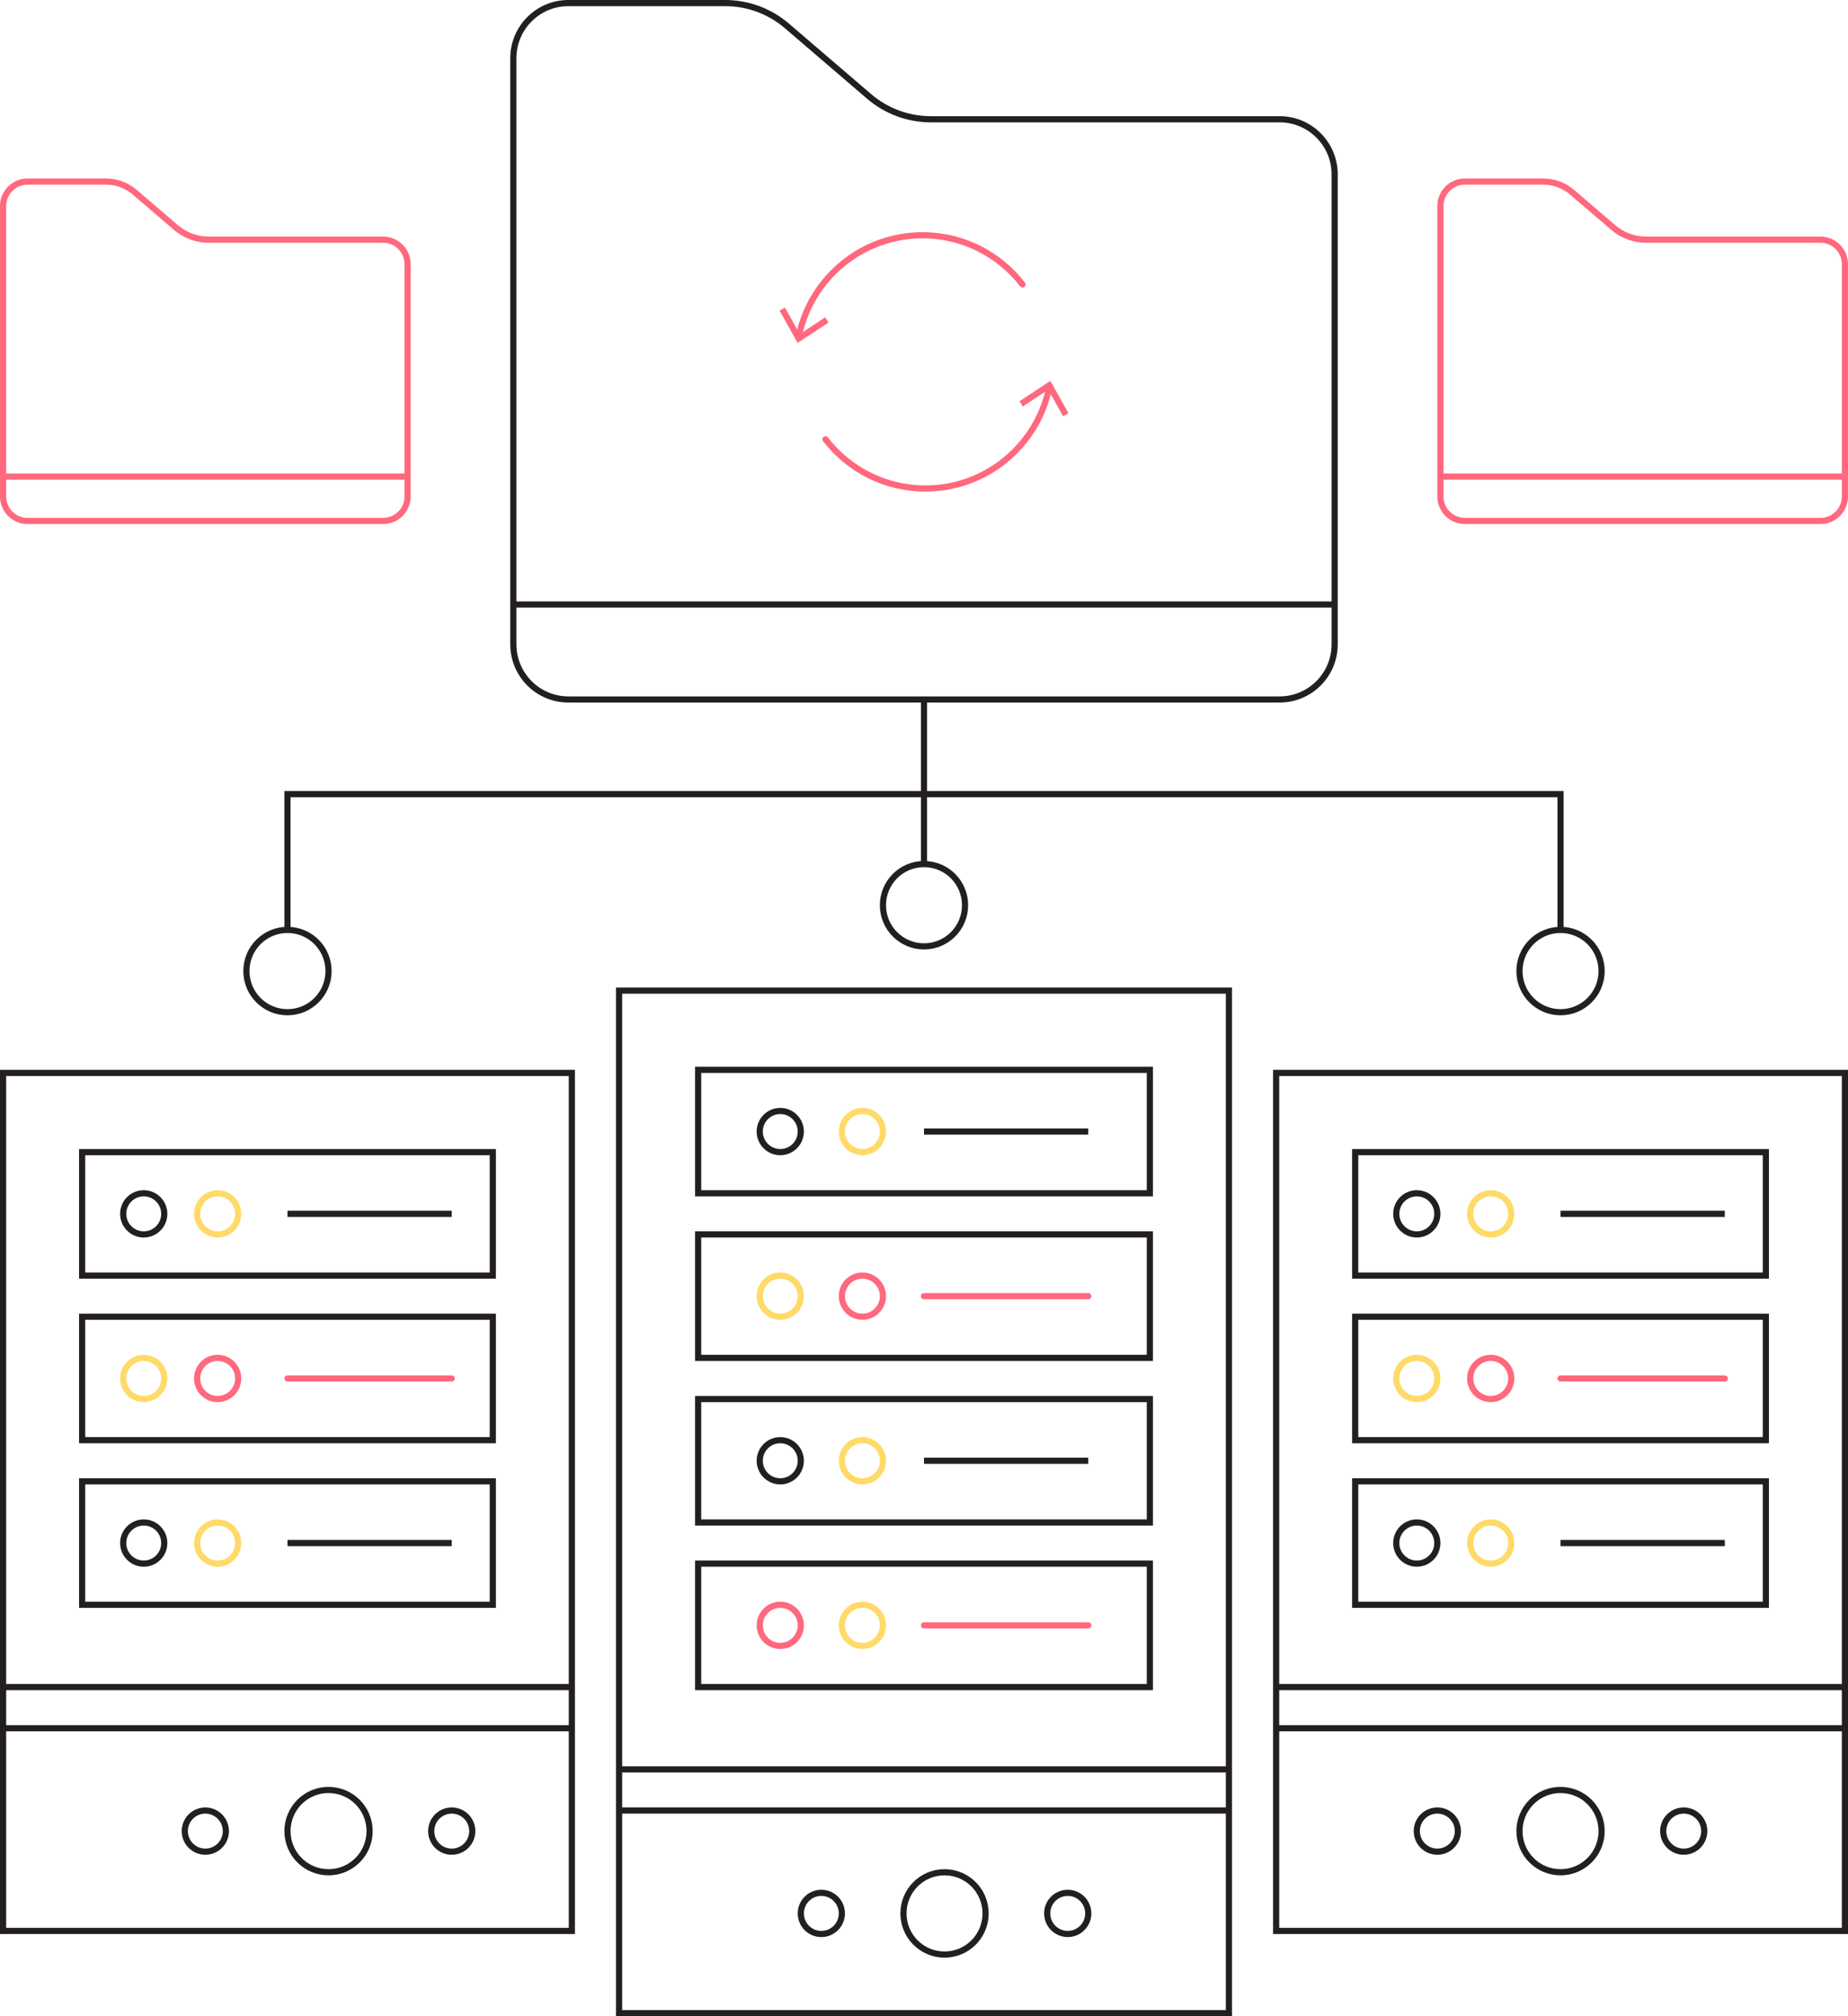<?xml version="1.0" encoding="utf-8"?>
<!-- Generator: Adobe Illustrator 16.0.0, SVG Export Plug-In . SVG Version: 6.00 Build 0)  -->
<!DOCTYPE svg PUBLIC "-//W3C//DTD SVG 1.1//EN" "http://www.w3.org/Graphics/SVG/1.1/DTD/svg11.dtd">
<svg version="1.1" id="Layer_1" xmlns="http://www.w3.org/2000/svg" xmlns:xlink="http://www.w3.org/1999/xlink" x="0px" y="0px"
	viewBox="0 0 450 490.75" enable-background="new 0 0 450 490.75" xml:space="preserve">
<path fill="#231F20" d="M151.5,241.857h147.001V489.25H151.5V241.857z M150,490.75h149.999V240.357H150V490.75z"/>
<rect x="170" y="260.389" fill="none" stroke="#231F20" stroke-width="1.5" stroke-miterlimit="10" width="110" height="30.047"/>
<line fill="none" stroke="#231F20" stroke-width="1.5" stroke-miterlimit="10" x1="265" y1="275.412" x2="225" y2="275.412"/>
<g>
	<defs>
		<rect id="SVGID_1_" width="450" height="490.75"/>
	</defs>
	<clipPath id="SVGID_2_">
		<use xlink:href="#SVGID_1_"  overflow="visible"/>
	</clipPath>
	
		<ellipse clip-path="url(#SVGID_2_)" fill="none" stroke="#231F20" stroke-width="1.5" stroke-miterlimit="10" cx="190" cy="275.412" rx="5" ry="5.008"/>
	
		<ellipse clip-path="url(#SVGID_2_)" fill="none" stroke="#FFDA68" stroke-width="1.5" stroke-linecap="round" stroke-linejoin="round" stroke-miterlimit="10" cx="210" cy="275.412" rx="5" ry="5.008"/>
	
		<rect x="170" y="300.451" clip-path="url(#SVGID_2_)" fill="none" stroke="#231F20" stroke-width="1.5" stroke-miterlimit="10" width="110" height="30.047"/>
	
		<line clip-path="url(#SVGID_2_)" fill="none" stroke="#FF687D" stroke-width="1.5" stroke-linecap="round" stroke-linejoin="round" stroke-miterlimit="10" x1="265" y1="315.475" x2="225" y2="315.475"/>
	
		<ellipse clip-path="url(#SVGID_2_)" fill="none" stroke="#FFDA68" stroke-width="1.5" stroke-linecap="round" stroke-linejoin="round" stroke-miterlimit="10" cx="190" cy="315.475" rx="5" ry="5.008"/>
	
		<ellipse clip-path="url(#SVGID_2_)" fill="none" stroke="#FF687D" stroke-width="1.5" stroke-linecap="round" stroke-linejoin="round" stroke-miterlimit="10" cx="210" cy="315.475" rx="5" ry="5.008"/>
	
		<rect x="170" y="340.515" clip-path="url(#SVGID_2_)" fill="none" stroke="#231F20" stroke-width="1.5" stroke-miterlimit="10" width="110" height="30.047"/>
	
		<line clip-path="url(#SVGID_2_)" fill="none" stroke="#231F20" stroke-width="1.5" stroke-miterlimit="10" x1="265" y1="355.538" x2="225" y2="355.538"/>
	
		<line clip-path="url(#SVGID_2_)" fill="none" stroke="#FF687D" stroke-width="1.5" stroke-linecap="round" stroke-linejoin="round" stroke-miterlimit="10" x1="265" y1="395.601" x2="225" y2="395.601"/>
	
		<ellipse clip-path="url(#SVGID_2_)" fill="none" stroke="#231F20" stroke-width="1.5" stroke-miterlimit="10" cx="190" cy="355.538" rx="5" ry="5.008"/>
	
		<ellipse clip-path="url(#SVGID_2_)" fill="none" stroke="#FFDA68" stroke-width="1.5" stroke-linecap="round" stroke-linejoin="round" stroke-miterlimit="10" cx="210" cy="355.538" rx="5" ry="5.008"/>
	
		<rect x="170" y="380.577" clip-path="url(#SVGID_2_)" fill="none" stroke="#231F20" stroke-width="1.5" stroke-miterlimit="10" width="110" height="30.047"/>
	
		<ellipse clip-path="url(#SVGID_2_)" fill="none" stroke="#FF687D" stroke-width="1.5" stroke-linecap="round" stroke-linejoin="round" stroke-miterlimit="10" cx="190" cy="395.601" rx="5" ry="5.008"/>
	
		<ellipse clip-path="url(#SVGID_2_)" fill="none" stroke="#231F20" stroke-width="1.5" stroke-miterlimit="10" cx="200" cy="465.711" rx="5" ry="5.008"/>
	
		<ellipse clip-path="url(#SVGID_2_)" fill="none" stroke="#231F20" stroke-width="1.5" stroke-miterlimit="10" cx="230" cy="465.711" rx="10" ry="10.017"/>
	
		<ellipse clip-path="url(#SVGID_2_)" fill="none" stroke="#231F20" stroke-width="1.5" stroke-miterlimit="10" cx="260" cy="465.711" rx="5" ry="5.008"/>
	
		<ellipse clip-path="url(#SVGID_2_)" fill="none" stroke="#FFDA68" stroke-width="1.5" stroke-linecap="round" stroke-linejoin="round" stroke-miterlimit="10" cx="210" cy="395.601" rx="5" ry="5.008"/>
	
		<line clip-path="url(#SVGID_2_)" fill="none" stroke="#231F20" stroke-width="1.5" stroke-miterlimit="10" x1="151" y1="430.655" x2="299" y2="430.655"/>
	
		<line clip-path="url(#SVGID_2_)" fill="none" stroke="#231F20" stroke-width="1.5" stroke-miterlimit="10" x1="151" y1="440.671" x2="299" y2="440.671"/>
	<path clip-path="url(#SVGID_2_)" fill="#231F20" d="M138.5,469.219H1.5V261.888h137V469.219z M140,260.388H0v210.331h140V260.388z"
		/>
	
		<rect x="20" y="280.42" clip-path="url(#SVGID_2_)" fill="none" stroke="#231F20" stroke-width="1.5" stroke-miterlimit="10" width="100" height="30.047"/>
	
		<line clip-path="url(#SVGID_2_)" fill="none" stroke="#231F20" stroke-width="1.5" stroke-miterlimit="10" x1="110" y1="295.443" x2="70" y2="295.443"/>
	
		<ellipse clip-path="url(#SVGID_2_)" fill="none" stroke="#231F20" stroke-width="1.5" stroke-miterlimit="10" cx="35" cy="295.443" rx="5" ry="5.008"/>
	
		<ellipse clip-path="url(#SVGID_2_)" fill="none" stroke="#FFDA68" stroke-width="1.5" stroke-linecap="round" stroke-linejoin="round" stroke-miterlimit="10" cx="53" cy="295.443" rx="5" ry="5.008"/>
	
		<rect x="20" y="320.483" clip-path="url(#SVGID_2_)" fill="none" stroke="#231F20" stroke-width="1.5" stroke-miterlimit="10" width="100" height="30.047"/>
	
		<line clip-path="url(#SVGID_2_)" fill="none" stroke="#FF687D" stroke-width="1.5" stroke-linecap="round" stroke-linejoin="round" stroke-miterlimit="10" x1="110" y1="335.507" x2="70" y2="335.507"/>
	
		<ellipse clip-path="url(#SVGID_2_)" fill="none" stroke="#FFDA68" stroke-width="1.5" stroke-linecap="round" stroke-linejoin="round" stroke-miterlimit="10" cx="35" cy="335.507" rx="5" ry="5.008"/>
	
		<ellipse clip-path="url(#SVGID_2_)" fill="none" stroke="#FF687D" stroke-width="1.5" stroke-linecap="round" stroke-linejoin="round" stroke-miterlimit="10" cx="53" cy="335.507" rx="5" ry="5.008"/>
	
		<rect x="20" y="360.546" clip-path="url(#SVGID_2_)" fill="none" stroke="#231F20" stroke-width="1.5" stroke-miterlimit="10" width="100" height="30.047"/>
	
		<line clip-path="url(#SVGID_2_)" fill="none" stroke="#231F20" stroke-width="1.5" stroke-miterlimit="10" x1="110" y1="375.569" x2="70" y2="375.569"/>
	
		<ellipse clip-path="url(#SVGID_2_)" fill="none" stroke="#231F20" stroke-width="1.5" stroke-miterlimit="10" cx="35" cy="375.569" rx="5" ry="5.008"/>
	
		<ellipse clip-path="url(#SVGID_2_)" fill="none" stroke="#FFDA68" stroke-width="1.5" stroke-linecap="round" stroke-linejoin="round" stroke-miterlimit="10" cx="53" cy="375.569" rx="5" ry="5.008"/>
	
		<ellipse clip-path="url(#SVGID_2_)" fill="none" stroke="#231F20" stroke-width="1.5" stroke-miterlimit="10" cx="50" cy="445.679" rx="5" ry="5.008"/>
	
		<ellipse clip-path="url(#SVGID_2_)" fill="none" stroke="#231F20" stroke-width="1.5" stroke-miterlimit="10" cx="80" cy="445.679" rx="10" ry="10.016"/>
	
		<ellipse clip-path="url(#SVGID_2_)" fill="none" stroke="#231F20" stroke-width="1.5" stroke-miterlimit="10" cx="110" cy="445.679" rx="5" ry="5.008"/>
	
		<line clip-path="url(#SVGID_2_)" fill="none" stroke="#231F20" stroke-width="1.5" stroke-miterlimit="10" x1="1" y1="410.624" x2="139" y2="410.624"/>
	
		<line clip-path="url(#SVGID_2_)" fill="none" stroke="#231F20" stroke-width="1.5" stroke-miterlimit="10" x1="1" y1="420.64" x2="139" y2="420.64"/>
	<path clip-path="url(#SVGID_2_)" fill="#231F20" d="M448.5,469.219h-137V261.888h137V469.219z M450,260.388H310v210.331h140
		V260.388z"/>
	
		<rect x="330" y="280.42" clip-path="url(#SVGID_2_)" fill="none" stroke="#231F20" stroke-width="1.5" stroke-miterlimit="10" width="100" height="30.047"/>
	
		<line clip-path="url(#SVGID_2_)" fill="none" stroke="#231F20" stroke-width="1.5" stroke-miterlimit="10" x1="420" y1="295.443" x2="380" y2="295.443"/>
	
		<ellipse clip-path="url(#SVGID_2_)" fill="none" stroke="#231F20" stroke-width="1.5" stroke-miterlimit="10" cx="345" cy="295.443" rx="5" ry="5.008"/>
	
		<ellipse clip-path="url(#SVGID_2_)" fill="none" stroke="#FFDA68" stroke-width="1.5" stroke-linecap="round" stroke-linejoin="round" stroke-miterlimit="10" cx="363" cy="295.443" rx="5" ry="5.008"/>
	
		<rect x="330" y="320.483" clip-path="url(#SVGID_2_)" fill="none" stroke="#231F20" stroke-width="1.5" stroke-miterlimit="10" width="100" height="30.047"/>
	
		<line clip-path="url(#SVGID_2_)" fill="none" stroke="#FF687D" stroke-width="1.5" stroke-linecap="round" stroke-linejoin="round" stroke-miterlimit="10" x1="420" y1="335.507" x2="380" y2="335.507"/>
	
		<ellipse clip-path="url(#SVGID_2_)" fill="none" stroke="#FFDA68" stroke-width="1.5" stroke-linecap="round" stroke-linejoin="round" stroke-miterlimit="10" cx="345" cy="335.507" rx="5" ry="5.008"/>
	
		<ellipse clip-path="url(#SVGID_2_)" fill="none" stroke="#FF687D" stroke-width="1.5" stroke-linecap="round" stroke-linejoin="round" stroke-miterlimit="10" cx="363" cy="335.507" rx="5" ry="5.008"/>
	
		<rect x="330" y="360.546" clip-path="url(#SVGID_2_)" fill="none" stroke="#231F20" stroke-width="1.5" stroke-miterlimit="10" width="100" height="30.047"/>
	
		<line clip-path="url(#SVGID_2_)" fill="none" stroke="#231F20" stroke-width="1.5" stroke-miterlimit="10" x1="420" y1="375.569" x2="380" y2="375.569"/>
	
		<ellipse clip-path="url(#SVGID_2_)" fill="none" stroke="#231F20" stroke-width="1.5" stroke-miterlimit="10" cx="345" cy="375.569" rx="5" ry="5.008"/>
	
		<ellipse clip-path="url(#SVGID_2_)" fill="none" stroke="#FFDA68" stroke-width="1.5" stroke-linecap="round" stroke-linejoin="round" stroke-miterlimit="10" cx="363" cy="375.569" rx="5" ry="5.008"/>
	
		<ellipse clip-path="url(#SVGID_2_)" fill="none" stroke="#231F20" stroke-width="1.5" stroke-miterlimit="10" cx="350" cy="445.679" rx="5" ry="5.008"/>
	
		<ellipse clip-path="url(#SVGID_2_)" fill="none" stroke="#231F20" stroke-width="1.5" stroke-miterlimit="10" cx="380" cy="445.679" rx="10" ry="10.016"/>
	
		<ellipse clip-path="url(#SVGID_2_)" fill="none" stroke="#231F20" stroke-width="1.5" stroke-miterlimit="10" cx="410" cy="445.679" rx="5" ry="5.008"/>
	
		<line clip-path="url(#SVGID_2_)" fill="none" stroke="#231F20" stroke-width="1.5" stroke-miterlimit="10" x1="311" y1="410.624" x2="449" y2="410.624"/>
	
		<line clip-path="url(#SVGID_2_)" fill="none" stroke="#231F20" stroke-width="1.5" stroke-miterlimit="10" x1="311" y1="420.64" x2="449" y2="420.64"/>
	
		<line clip-path="url(#SVGID_2_)" fill="none" stroke="#231F20" stroke-width="1.5" stroke-miterlimit="10" x1="225" y1="170.247" x2="225" y2="210.31"/>
	
		<ellipse clip-path="url(#SVGID_2_)" fill="none" stroke="#231F20" stroke-width="1.5" stroke-miterlimit="10" cx="225" cy="220.325" rx="10" ry="10.016"/>
	<polyline clip-path="url(#SVGID_2_)" fill="none" stroke="#231F20" stroke-width="1.5" stroke-miterlimit="10" points="70,226.335 
		70,193.283 380,193.283 380,226.335 	"/>
	
		<ellipse clip-path="url(#SVGID_2_)" fill="none" stroke="#231F20" stroke-width="1.5" stroke-miterlimit="10" cx="70" cy="236.351" rx="10" ry="10.017"/>
	
		<ellipse clip-path="url(#SVGID_2_)" fill="none" stroke="#231F20" stroke-width="1.5" stroke-miterlimit="10" cx="380" cy="236.351" rx="10" ry="10.017"/>
	<path clip-path="url(#SVGID_2_)" fill="#FF687D" d="M25.803,44.945c2.391,0,4.708,0.857,6.525,2.415l10.021,8.587
		c2.36,2.023,5.371,3.137,8.477,3.137h42.473c2.868,0,5.201,2.338,5.201,5.211v56.545c0,2.874-2.333,5.211-5.201,5.211H6.7
		c-2.867,0-5.2-2.337-5.2-5.211V50.156c0-2.874,2.333-5.211,5.2-5.211H25.803 M25.803,43.445H6.7c-3.7,0-6.7,3.004-6.7,6.711v70.684
		c0,3.707,3,6.711,6.7,6.711h86.599c3.701,0,6.701-3.004,6.701-6.711V64.295c0-3.706-3-6.711-6.701-6.711H50.826
		c-2.751,0-5.411-0.985-7.501-2.776L33.304,46.22C31.215,44.429,28.554,43.445,25.803,43.445"/>
	
		<line clip-path="url(#SVGID_2_)" fill="none" stroke="#FF687D" stroke-width="1.5" stroke-linecap="round" stroke-linejoin="round" stroke-miterlimit="10" x1="0.833" y1="115.995" x2="99.166" y2="115.995"/>
	<path clip-path="url(#SVGID_2_)" fill="#FF687D" d="M375.804,44.945c2.392,0,4.708,0.857,6.525,2.415l10.02,8.587
		c2.36,2.023,5.371,3.137,8.479,3.137h42.472c2.868,0,5.201,2.338,5.201,5.211v56.545c0,2.874-2.333,5.211-5.201,5.211h-86.598
		c-2.868,0-5.201-2.337-5.201-5.211V50.156c0-2.874,2.333-5.211,5.201-5.211H375.804 M375.804,43.445h-19.103
		c-3.701,0-6.701,3.004-6.701,6.711v70.684c0,3.707,3,6.711,6.701,6.711h86.598c3.701,0,6.701-3.004,6.701-6.711V64.295
		c0-3.706-3-6.711-6.701-6.711h-42.472c-2.751,0-5.412-0.985-7.502-2.776l-10.021-8.588
		C381.215,44.429,378.554,43.445,375.804,43.445"/>
	
		<line clip-path="url(#SVGID_2_)" fill="none" stroke="#FF687D" stroke-width="1.5" stroke-linecap="round" stroke-linejoin="round" stroke-miterlimit="10" x1="350.833" y1="115.995" x2="449.167" y2="115.995"/>
	<path clip-path="url(#SVGID_2_)" fill="none" stroke="#231F20" stroke-width="1.5" stroke-miterlimit="10" d="M211.65,23.477
		L191.609,6.302c-4.18-3.583-9.501-5.552-15.003-5.552h-38.205C131,0.75,125,6.76,125,14.173v142.651
		c0,7.414,6,13.423,13.401,13.423h173.196c7.402,0,13.402-6.009,13.402-13.423V42.451c0-7.413-6-13.423-13.402-13.423h-84.944
		C221.151,29.028,215.832,27.06,211.65,23.477z"/>
	
		<line clip-path="url(#SVGID_2_)" fill="none" stroke="#231F20" stroke-width="1.5" stroke-miterlimit="10" x1="125" y1="147.133" x2="325" y2="147.133"/>
	
		<path clip-path="url(#SVGID_2_)" fill="none" stroke="#FF687D" stroke-width="1.5" stroke-linecap="round" stroke-linejoin="round" d="
		M248.998,69.244c-5.628-7.285-14.436-11.981-24.344-11.981c-14.863,0-27.264,10.556-30.139,24.591"/>
	<polygon clip-path="url(#SVGID_2_)" fill="#FF687D" points="189.832,75.594 191.142,74.86 194.75,81.316 200.926,77.245 
		201.751,78.499 194.229,83.456 	"/>
	
		<path clip-path="url(#SVGID_2_)" fill="none" stroke="#FF687D" stroke-width="1.5" stroke-linecap="round" stroke-linejoin="round" d="
		M201.002,106.917c5.627,7.285,14.436,11.981,24.344,11.981c14.863,0,27.264-10.556,30.14-24.591"/>
	<polygon clip-path="url(#SVGID_2_)" fill="#FF687D" points="260.168,100.567 258.858,101.302 255.249,94.846 249.073,98.917 
		248.248,97.664 255.771,92.707 	"/>
</g>
</svg>

